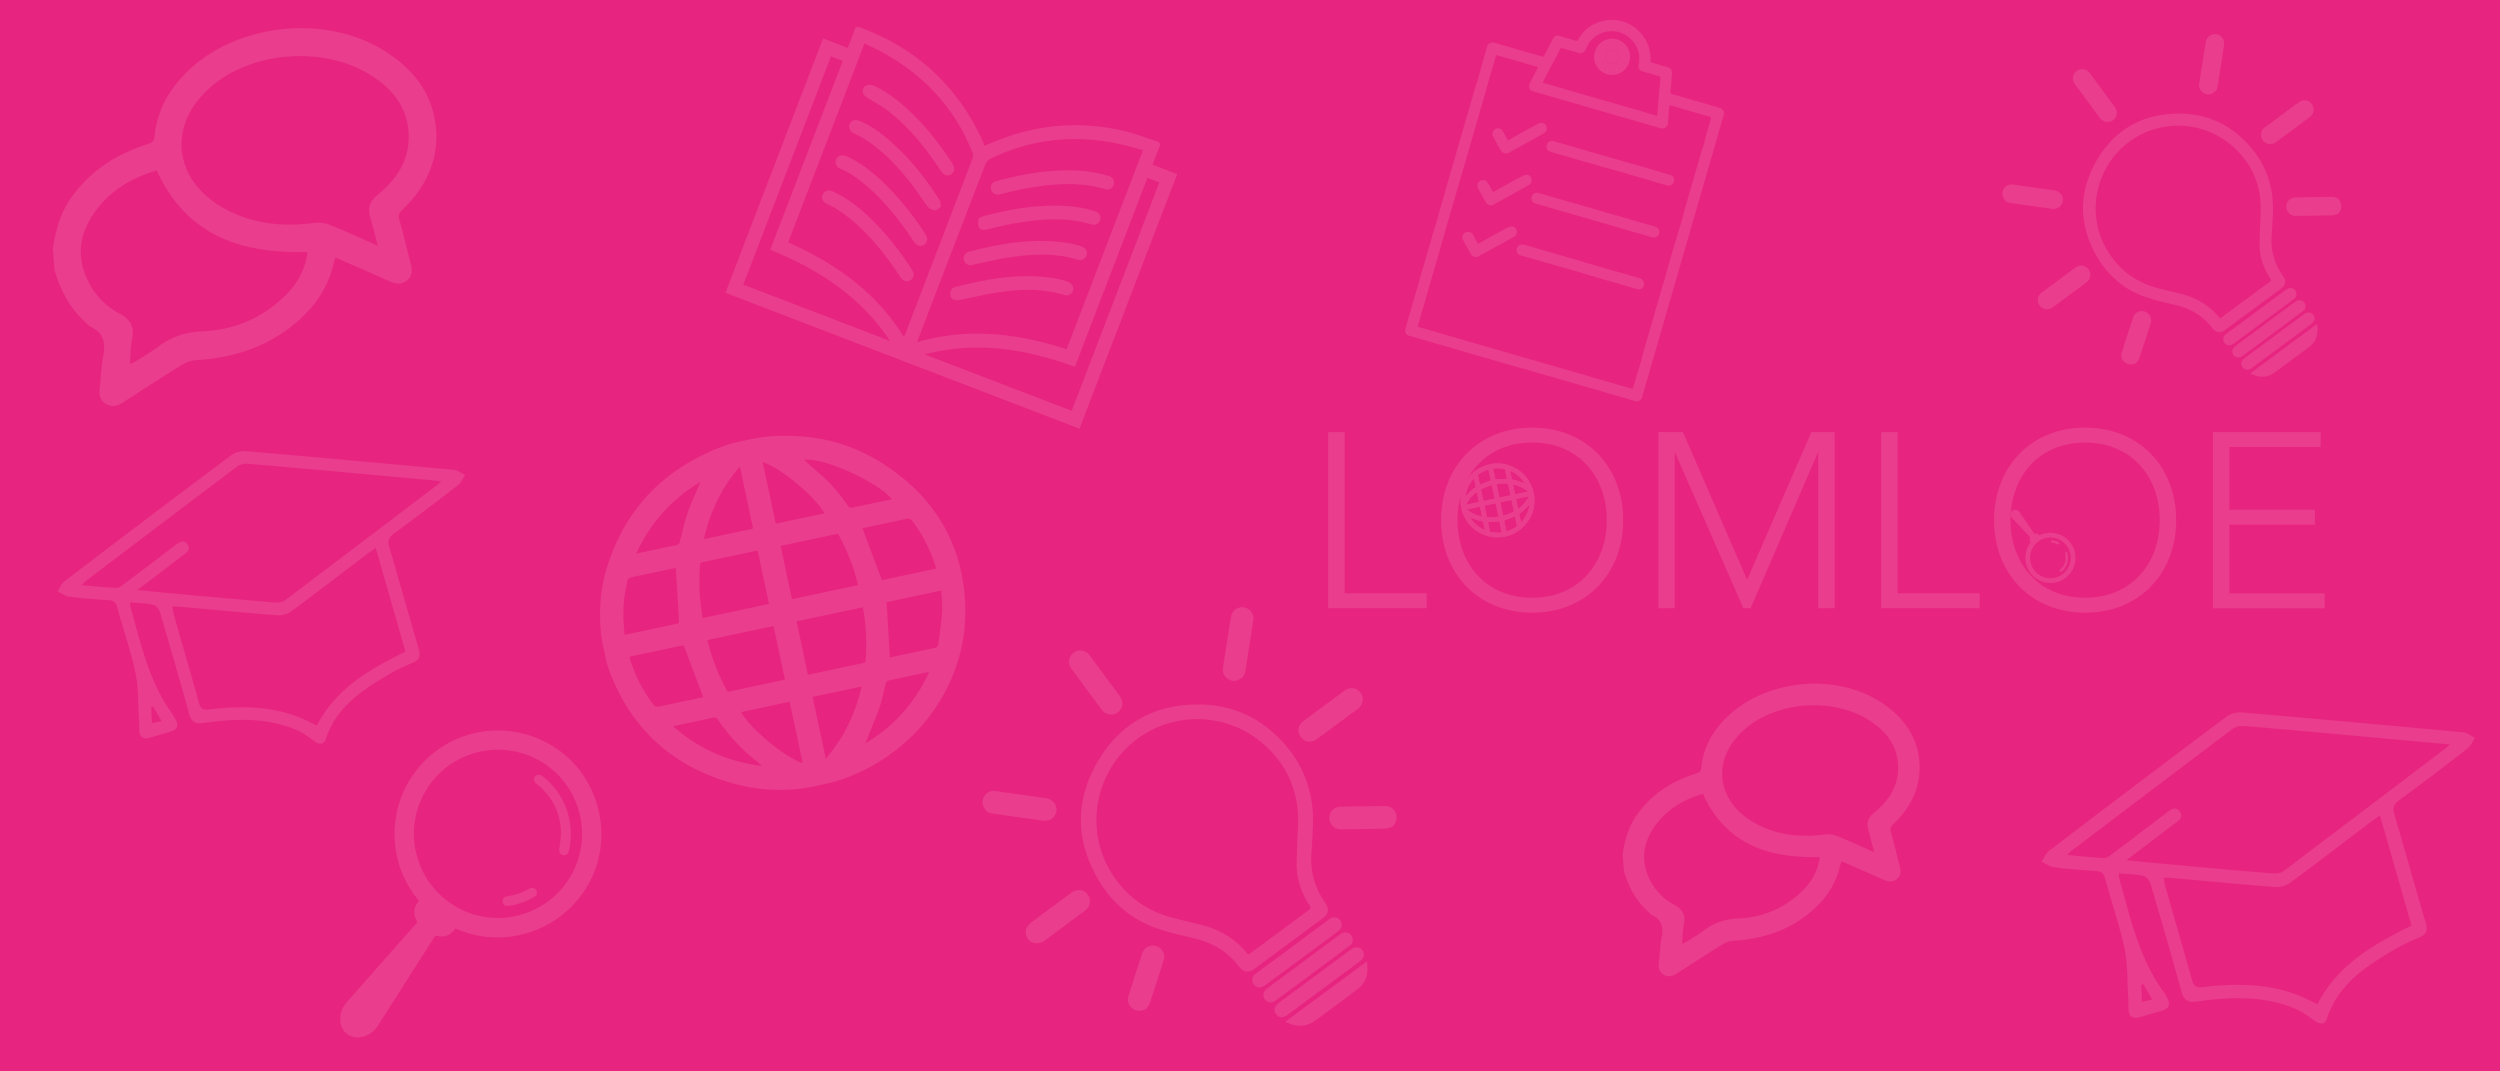 <?xml version="1.0"?>
<svg xmlns="http://www.w3.org/2000/svg" version="1.1" width="1050" height="450" viewBox="0 0 65534 28086"><rect x="0" y="0" width="65534" height="28086" fill="#333333" stroke="none"/><svg xmlns:xlink="http://www.w3.org/1999/xlink" id="Capa_1" data-name="Capa 1" viewBox="0 0 2492 1068" width="65535" height="28086" x="-0.5" y="0"><defs><style>.cls-1{fill:none;}.cls-2{fill:#e72580;}.cls-3{opacity:0.11;}.cls-4{clip-path:url(#clip-path);}.cls-5{fill:#fff;}.cls-6{clip-path:url(#clip-path-2);}.cls-7{clip-path:url(#clip-path-3);}.cls-8{clip-path:url(#clip-path-4);}.cls-9{clip-path:url(#clip-path-5);}.cls-10{clip-path:url(#clip-path-6);}.cls-11{opacity:0.11;}.cls-12{clip-path:url(#clip-path-7);}.cls-13{clip-path:url(#clip-path-8);}</style><clipPath id="clip-path"><rect class="cls-1" x="1601.64" y="669.88" width="330.16" height="309.64"/></clipPath><clipPath id="clip-path-2"><rect class="cls-1" x="32.44" y="13.1" width="426.37" height="399.86"/></clipPath><clipPath id="clip-path-3"><rect class="cls-1" x="300.91" y="713.48" width="324" height="324.06"/></clipPath><clipPath id="clip-path-4"><rect class="cls-1" x="1352.81" y="11.4" width="428.99" height="365.86" transform="translate(446.61 1307.09) rotate(-51.86)"/></clipPath><clipPath id="clip-path-5"><rect class="cls-1" x="2008.6" y="647.36" width="524.15" height="436.54"/></clipPath><clipPath id="clip-path-6"><rect class="cls-1" x="32.44" y="390.57" width="492.95" height="410.55"/></clipPath><clipPath id="clip-path-7"><rect class="cls-1" x="721.26" y="13.1" width="462.92" height="416.08"/></clipPath><clipPath id="clip-path-8"><rect class="cls-1" x="560.84" y="396.14" width="439.02" height="429.16"/></clipPath></defs><rect class="cls-2" x="-14.33" y="-15.91" width="2520.66" height="1099.81"/><g class="cls-3"><g class="cls-4"><path class="cls-5" d="M1813.92,854.29c-1.75,14-8.33,25.12-18.05,34.44a94.47,94.47,0,0,1-62.72,26.75c-13.42.59-24.68,4.25-35.09,12.28-5.11,3.93-10.81,7.12-16.29,10.57-1.37.86-2.9,1.45-5.09,2.53.6-7.12.56-13.44,1.78-19.5,1.88-9.36-1.33-15.05-9.69-19.57a56.66,56.66,0,0,1-25.26-27c-7.56-16.9-5.75-33.29,4.21-48.58,12-18.42,29.51-29.07,49.77-34.92,23.22,51,65.79,64.18,116.43,63m54.23-4.86c-13.38-5.88-25.29-11.43-37.48-16.28a25.35,25.35,0,0,0-12.2-1.31c-24.61,3.23-48.21.58-70-11.86-37.7-21.5-42.55-62.59-11-91.58,33.29-30.61,93.46-34.13,130.19-7.4,13.14,9.55,22.37,21.93,24.09,38.66,2.22,21.53-7.89,37.66-23.75,50.53-6.27,5.08-7.65,10.4-5.55,17.6,1.93,6.62,3.57,13.32,5.77,21.64m-249.54,18.69c4.55,15.72,11.91,29.76,24.31,40.79,1.17,1,2.17,2.46,3.53,3.07,10.42,4.69,11.6,12.86,9.71,23-1.52,8.09-1.62,16.44-2.71,24.63-.65,4.94.38,9,4.56,11.74,4.46,2.9,8.92,1.92,13.2-.83,15.21-9.79,30.35-19.69,45.73-29.2a24.79,24.79,0,0,1,11.06-3.56c31.11-2,59-11.63,82-33.39,12.15-11.51,20.52-25.28,24.14-41.78a39.29,39.29,0,0,1,1.46-4.13c13.56,6,26.85,11.75,40.07,17.68,5.11,2.29,10.16,4.06,15.07,0,4.72-3.9,4-8.87,2.52-14.14-3-10.77-5.25-21.73-8.44-32.43-1.12-3.75-.15-5.52,2.38-7.95,18-17.33,28.25-38.23,25.81-63.61s-16.64-43.79-37.45-57.57c-47.36-31.34-120.16-22.83-158.34,18.57-12,13-19.65,28.19-21.39,46-.33,3.42-1.39,4.77-4.81,5.85-24.28,7.65-44.93,20.6-59.78,41.9-8.27,11.86-12,25.24-13.86,39.3l1.26,16.1"/></g></g><g class="cls-3"><g class="cls-6"><path class="cls-5" d="M306.58,251.25c-2.26,18-10.76,32.43-23.31,44.47-22.6,21.69-50.19,33.17-81,34.53-17.33.77-31.86,5.5-45.31,15.86-6.61,5.09-14,9.2-21,13.66-1.76,1.11-3.75,1.88-6.58,3.27.78-9.21.73-17.36,2.3-25.19,2.44-12.08-1.71-19.43-12.51-25.27a73.14,73.14,0,0,1-32.61-34.86c-9.77-21.81-7.43-43,5.43-62.73,15.5-23.79,38.11-37.54,64.27-45.1,30,65.87,85,82.88,150.36,81.36m70-6.29c-17.28-7.59-32.66-14.75-48.39-21a32.65,32.65,0,0,0-15.76-1.68c-31.78,4.17-62.26.73-90.44-15.33-48.69-27.76-54.95-80.83-14.25-118.26,43-39.53,120.69-44.08,168.12-9.56,17,12.34,28.89,28.32,31.11,49.92,2.87,27.81-10.19,48.64-30.67,65.26-8.09,6.56-9.87,13.43-7.16,22.73,2.49,8.54,4.6,17.2,7.44,27.94M54.36,269.11c5.88,20.29,15.38,38.42,31.39,52.67,1.51,1.34,2.8,3.17,4.56,4,13.45,6.06,15,16.61,12.53,29.68-2,10.46-2.08,21.24-3.49,31.82-.84,6.37.49,11.64,5.89,15.15,5.76,3.75,11.52,2.49,17-1.06,19.64-12.65,39.2-25.43,59.06-37.71A32.17,32.17,0,0,1,195.63,359c40.16-2.51,76.18-15,105.85-43.12C317.16,301,328,283.25,332.65,262a47.19,47.19,0,0,1,1.89-5.34c17.51,7.71,34.67,15.18,51.74,22.83,6.59,3,13.12,5.25,19.47,0,6.09-5.05,5.1-11.47,3.24-18.27-3.8-13.91-6.78-28.06-10.9-41.88-1.44-4.84-.19-7.13,3.07-10.27,23.26-22.38,36.49-49.36,33.34-82.13S413,70.34,386.13,52.54C325,12.06,231,23.05,181.66,76.52c-15.52,16.84-25.37,36.4-27.62,59.38-.43,4.41-1.8,6.15-6.21,7.54-31.35,9.88-58,26.61-77.2,54.11C60,212.87,55.19,230.15,52.72,248.31q.83,10.41,1.64,20.8"/></g></g><g class="cls-3"><g class="cls-7"><path class="cls-5" d="M413.42,842.73c6.4,45.63,48.52,77.76,93.79,71.55,46.61-6.4,78.64-48.54,72.14-94.88a83.78,83.78,0,0,0-165.93,23.33m4,54.95A103.34,103.34,0,0,1,423.8,758c36.27-35.85,92.53-39.89,134-9.6,39.93,29.17,53.07,85,30.9,128.91-24.64,48.86-84,70.92-134.63,48.1-.43.52-.9,1.06-1.34,1.62-4.31,5.43-9.86,7.51-16.63,5.93a2.51,2.51,0,0,0-3.25,1.32q-28.1,44.19-56.32,88.31a24.18,24.18,0,0,1-17.2,11.24c-11.51,1.82-20.66-6.69-20.14-18.73a25.09,25.09,0,0,1,6.34-16Q380,960,414.6,921c1.27-1.43,1.41-2.34.45-4.08-3.14-5.71-2.71-11.39.91-16.82.45-.66.93-1.31,1.38-2,.05-.06.05-.15.12-.41"/><path class="cls-5" d="M568.34,821.79a72.12,72.12,0,0,1-1.26,26c-.49,2.17-1.4,3.94-3.76,4.52-3.69.9-6.36-2-5.85-6,.74-5.79,1.84-11.63,1.67-17.41-.57-18.65-8.33-34-22.51-46.13-.55-.47-1.12-.91-1.69-1.36-2.75-2.21-3.36-5-1.61-7.28s4.71-2.53,7.62-.27a71.36,71.36,0,0,1,17.52,19.65,72.93,72.93,0,0,1,9.87,28.24"/><path class="cls-5" d="M509.29,902.63c-1.16.16-2,.32-2.91.4a4.74,4.74,0,0,1-5.28-3.85,4.66,4.66,0,0,1,3.73-5.58,68.6,68.6,0,0,0,23.5-8.09,4.65,4.65,0,0,1,6.25,1.94,4.72,4.72,0,0,1-2,6.6,70.32,70.32,0,0,1-23.29,8.58"/></g></g><g class="cls-3"><g class="cls-8"><path class="cls-5" d="M1594.82,98.94l0,0,15.25,4.41,39.9,11.55c2,.56,2,.56,2.1-1.4q.66-8.07,1.31-16.15c.56-6.68,1.14-13.37,1.65-20.06a1.39,1.39,0,0,0-.69-1.12,30.15,30.15,0,0,0-3.27-1c-4.77-1.38-9.56-2.72-14.32-4.14a5.43,5.43,0,0,1-3.44-5.93A27.84,27.84,0,0,0,1618.9,34a27.38,27.38,0,0,0-26.14.78,25.86,25.86,0,0,0-9.64,9.39c-1,1.76-1.82,3.63-2.71,5.45q-2.19,4.47-6.92,3.09c-5.35-1.55-10.73-3.06-16.07-4.67a1.68,1.68,0,0,0-2.4,1.07q-1.27,2.77-2.7,5.47c-2.16,4.09-4.38,8.16-6.54,12.25-2.44,4.64-4.84,9.31-7.28,14-.81,1.53-.82,1.58.82,2.06l32.38,9.42,23.12,6.69m-74.53,257.69,2.57.75q17.72,5.13,35.44,10.25,16.73,4.86,33.44,9.74,12.67,3.66,25.36,7.27c3.1.89,6.19,1.77,9.27,2.7.87.26,1.35.24,1.52-.84a25.63,25.63,0,0,1,.91-3.3c2.3-7.59,4.64-15.16,6.9-22.76.61-2.06.91-4.21,1.51-6.27q5.74-20,11.57-40c1.84-6.34,3.73-12.66,5.57-19,1.35-4.64,2.63-9.31,4-14,.22-.76.7-1.44.93-2.2s.13-1.44.33-2.12q2.76-9.69,5.58-19.37c1.36-4.69,2.68-9.39,4.08-14.07,2.39-8,4.86-15.95,7.23-23.95.62-2.05.92-4.2,1.51-6.26q5.7-19.84,11.47-39.67c2.25-7.78,4.47-15.57,6.77-23.34.82-2.79,1.88-5.5,2.7-8.28.56-1.89.83-3.87,1.37-5.77q2.54-9,5.19-17.95c.32-1.08,0-1.57-1.08-1.86-3.84-1.07-7.67-2.19-11.5-3.3-9.16-2.65-18.32-5.28-27.46-8-1.13-.33-1.49,0-1.57,1.07-.42,5.44-.9,10.87-1.27,16.31-.28,4-3.54,6.49-7.3,5.38-12.65-3.75-25.35-7.35-38-11l-53.64-15.53-8-2.32c-9.23-2.68-18.47-5.34-27.69-8a5,5,0,0,1-1.82-.92c-2.23-1.91-2.59-4.71-1.06-7.63l7.29-13.93c.82-1.56.79-1.63-.91-2.12l-37.09-10.73a9.43,9.43,0,0,1-1.5-.5c-1.07-.51-1.53-.1-1.84,1-2.77,9.5-5.59,19-8.36,28.46-.94,3.21-1.74,6.45-2.66,9.65-2.24,7.79-4.54,15.57-6.79,23.36-3.49,12.08-6.94,24.19-10.45,36.27q-10.47,36-21,72c-.9,3.09-1.67,6.21-2.56,9.3-2.25,7.79-4.54,15.56-6.79,23.35q-5.25,18.14-10.45,36.27-4.31,14.91-8.65,29.81c-.24.85,0,1.19.77,1.39,1,.24,2,.57,3,.86l35.92,10.4,51.17,14.8,16.08,4.65m-2.89,10.58-113.3-32.78a5.1,5.1,0,0,1-3.46-5.51c.67-2.89,1.55-5.74,2.37-8.59q2.23-7.81,4.51-15.62,5.38-18.65,10.79-37.3,5.32-18.42,10.67-36.85c.93-3.2,2-6.35,3-9.55,2.31-8.1,4.51-16.23,6.83-24.34,3.13-11,6.33-21.91,9.5-32.86q5.4-18.65,10.79-37.3,5.33-18.42,10.67-36.85c.94-3.2,2-6.34,3-9.55,2.31-8.1,4.55-16.23,6.83-24.34.88-3.13,1.92-6.23,2.68-9.39s4.59-4.69,7.19-3.93c13.95,4.1,27.93,8.11,41.9,12.15,2,.59,4.07,1.15,6.09,1.78.92.28,1.38,0,1.79-.87C1540,53.7,1541,52,1542,50.2l4.49-8.64c.68-1.3,1.32-2.62,2.09-3.86a5.19,5.19,0,0,1,5.58-2.05c2.68.82,5.33,1.73,8,2.56.84.25,1.76.27,2.6.53,1.94.59,3.85,1.25,5.77,1.9,1.34.45,1.9.25,2.59-1,.37-.67.69-1.38,1.11-2,.68-1,1.43-2,2.15-3.05a33.38,33.38,0,0,1,12.35-10.36A38.7,38.7,0,0,1,1621.78,23a35.08,35.08,0,0,1,10.48,6.71,41.77,41.77,0,0,1,7.45,8.92A32.27,32.27,0,0,1,1644,49.06c.79,3.88,1.65,7.78,1.15,11.79-.13,1.09.55,1.3,1.32,1.52,5.28,1.53,10.54,3.17,15.86,4.55,3.26.85,4.58,3.52,4.31,6.65-.32,3.68-.58,7.37-.89,11.05-.16,1.87-.37,3.72-.54,5.59-.06.6-.08,1.21-.14,1.82-.1.93.28,1.39,1.2,1.64,3.18.87,6.34,1.81,9.51,2.73l31.69,9.17c2.11.61,4.2,1.28,6.33,1.82a5.88,5.88,0,0,1,4.28,7.8c-1.56,4.88-2.88,9.85-4.31,14.78l-10.32,35.67-10.35,35.79Q1688,219,1682.94,236.51q-5,17.13-9.91,34.28-5.1,17.65-10.22,35.32-5.24,18.12-10.49,36.26-5.07,17.53-10.16,35.08c-1.75,6.06-3.56,12.11-5.22,18.2-.71,2.61-2.54,3.83-4.84,4.62-.39.14-.94-.15-1.41-.29l-96.62-28-16.67-4.82"/><path class="cls-5" d="M1603.59,168.1l-39.31-11.37c-6.45-1.86-12.92-3.66-19.33-5.64a4.87,4.87,0,0,1-3.36-4.44,5.45,5.45,0,0,1,6.91-6q31.1,9.06,62.21,18l34.73,10,19.13,5.53c2.4.69,4.15,2.64,4.21,4.67.09,2.85-1.22,5.07-3.77,5.88a5.94,5.94,0,0,1-3.21.07c-9.47-2.7-18.92-5.5-28.38-8.25q-14.89-4.33-29.8-8.62l0,.09"/><path class="cls-5" d="M1545.44,251.54c8.8,2.55,17.61,5.08,26.4,7.65,4.53,1.32,9,2.75,13.55,4.05q24.42,7,48.86,14c2.71.77,4.89,2.89,4.64,6.23-.19,2.56-3,5.19-5.55,4.94a10.93,10.93,0,0,1-2-.42q-22.83-6.58-45.65-13.21c-4.19-1.22-8.32-2.65-12.51-3.85-11.74-3.36-23.51-6.63-35.26-10-7.24-2.06-14.46-4.21-21.71-6.26a5.61,5.61,0,0,1-4.43-4.45c-.57-2.59,1.5-6,4.16-6.37a9.37,9.37,0,0,1,3.58.21c8.66,2.45,17.3,5,26,7.48h0"/><path class="cls-5" d="M1588.59,219.67l-39.53-11.44c-6.14-1.77-12.27-3.56-18.42-5.31a5.33,5.33,0,0,1-4-5,5.49,5.49,0,0,1,4.25-5.68,6,6,0,0,1,2.76.15c4,1.1,7.88,2.33,11.83,3.47,6.06,1.74,12.14,3.45,18.2,5.19l15.84,4.58,27.89,8.07,34.72,10c2.5.73,5,1.49,7.5,2.16a5.46,5.46,0,0,1,2.92,9,5.19,5.19,0,0,1-5.73,1.71q-14.82-4.36-29.66-8.65-14.25-4.14-28.51-8.25l0,0"/><path class="cls-5" d="M1473.29,243.12c3-1.7,5.89-3.36,8.8-5q8.65-4.77,17.35-9.48a33.82,33.82,0,0,1,5.77-2.82,5.41,5.41,0,0,1,6.38,3.23,5.8,5.8,0,0,1-2.52,7q-13,7.19-26,14.33c-3.07,1.69-6.16,3.33-9.19,5.08a5.8,5.8,0,0,1-7.74-2.07c-2.54-4.72-5.22-9.38-7.74-14.12a5.52,5.52,0,0,1,4.37-8.16,5.32,5.32,0,0,1,5.3,2.62c1.62,2.82,3.15,5.69,4.73,8.53.09.17.2.34.47.78"/><path class="cls-5" d="M1503.06,140c5-2.82,9.94-5.56,14.84-8.28q7.77-4.32,15.57-8.59A5.59,5.59,0,0,1,1541,125a5.48,5.48,0,0,1-1.75,7.67c-3.63,2.17-7.36,4.17-11.06,6.21q-11.65,6.43-23.3,12.86c-2,1.1-4,1.85-6.12.75a6,6,0,0,1-2.46-2c-2.73-4.7-5.33-9.49-7.94-14.27a5.56,5.56,0,0,1,1.07-6.8,5.24,5.24,0,0,1,6.6-.61,6.19,6.19,0,0,1,2,2c1.72,2.94,3.31,6,5.08,9.18"/><path class="cls-5" d="M1472.89,183.79a5.19,5.19,0,0,1,4-4.07,5,5,0,0,1,5.71,2c1.81,2.79,3.41,5.72,5,8.64.51.95,1,1,1.84.5,9.63-5.32,19.24-10.69,29-15.88a9.09,9.09,0,0,1,4.69-.63c1.55.11,3.25,2.74,3.52,4.38.51,3.07-1,4.86-3.5,6.22-11.41,6.29-22.84,12.56-34.22,18.9a5.68,5.68,0,0,1-7.85-2.15c-2.49-4.57-5-9.11-7.56-13.66a5,5,0,0,1-.59-4.26"/><path class="cls-5" d="M1600.51,54.72c-1.29,3.64,1.17,7.53,4.59,8.6a6.92,6.92,0,0,0,4.09-13.23c-3.7-1.23-8.19,1.52-8.68,4.63m-10.8-2.7c2.41-10,12.78-15,21.29-13a18.06,18.06,0,1,1-8.38,35.14c-9.77-2.43-15.76-12.86-12.91-22.17"/><path class="cls-5" d="M1600.51,54.72c.49-3.11,5-5.86,8.68-4.63a6.92,6.92,0,0,1-4.09,13.23c-3.42-1.07-5.88-5-4.59-8.6"/></g></g><g class="cls-3"><g class="cls-9"><path class="cls-5" d="M2134.41,981.59l2-.64,9,15.39-10.27,2.3c-.27-6.49-.49-11.77-.7-17M2310,1001c-6.84-3.18-13.42-6.77-20.36-9.39-30.68-11.58-62.44-11.31-94.34-7.64-6.41.73-8.64-1.09-10.29-7-8.79-31.64-18-63.16-27-94.73a68.61,68.61,0,0,1-1.21-7.48c3.37.15,5.82.17,8.26.39,34.21,3.08,68.41,6.41,102.66,9a24.65,24.65,0,0,0,15.23-4.31c26.67-19.61,52.89-39.83,79.28-59.83,3.13-2.38,6.4-4.58,10.12-7.23,10.73,37.42,21.12,73.63,31.5,109.85-37.92,18.7-73.7,39-93.81,78.37m132-258.95c-2.71,2.44-3.53,3.3-4.47,4Q2357,807.3,2276.31,868.27c-3,2.25-8.15,2.68-12.16,2.34-37.64-3.15-75.24-6.63-112.86-10.06-9.78-.89-19.55-1.91-31.62-3.1,17.41-13.24,32.79-24.93,48.15-36.65,3.95-3,9.24-6.09,4.95-11.9s-8.83-2-12.88,1.11c-18.16,13.76-36.26,27.59-54.48,41.26-2.4,1.8-5.43,4.11-8.07,4-11.67-.51-23.31-1.82-36.78-3,2.46-2.39,3.39-3.5,4.52-4.35q80.18-60.85,160.53-121.48c3-2.26,8-3,12-2.72,38.26,3.17,76.48,6.69,114.71,10.16,29.15,2.64,58.28,5.34,89.66,8.22M2112,870.56c8.53.74,16.68.8,24.48,2.48,2.87.62,6.2,4.7,7.13,7.85,10.57,35.69,21,71.43,30.8,107.34,2.53,9.28,6.55,11.34,16,10,33-4.57,66.14-6,97.81,7.4,7.07,3,13.34,8,19.75,12.34,4.9,3.35,9.49,3.37,11.37-2.41,10.72-32.92,36.84-50.94,64.56-67.36a179.66,179.66,0,0,1,26.82-13.35c8-3.1,9.43-7.4,7.15-15.15-10.49-35.71-20.41-71.59-31.06-107.26-2-6.8-1-10.59,4.74-14.82q34.38-25.23,68-51.46c3.3-2.56,5.08-7.07,7.56-10.68-3.91-1.89-7.7-5.11-11.75-5.48q-110.55-10.37-221.18-19.87a24.26,24.26,0,0,0-15.24,4.5Q2130.45,781,2042.57,848.08c-3.32,2.54-5.08,7.11-7.57,10.74,4.19,2,8.22,5.12,12.59,5.68,13.62,1.77,27.35,2.72,41.06,3.65,5.23.35,8.19,1.63,9.75,7.53,6.16,23.28,14.37,46.09,19.28,69.6,3.42,16.32,2.72,33.5,3.8,50.29.24,3.74,0,7.51.32,11.24.52,6.3,4,9,10.2,7.28,7.85-2.14,15.68-4.34,23.44-6.75,6.42-2,8.36-6.12,5-12.25a51.48,51.48,0,0,0-3.25-5.7c-25.14-34.17-33.74-74.82-44.87-114.48a26.5,26.5,0,0,1-.3-4.35"/></g></g><g class="cls-3"><g class="cls-10"><path class="cls-5" d="M150.75,704.9l1.88-.61c2.59,4.45,5.19,8.91,8.44,14.47l-9.66,2.17c-.25-6.1-.45-11.07-.66-16m165.13,18.29c-6.43-3-12.62-6.37-19.15-8.84C267.89,703.46,238,703.72,208,707.17c-6,.69-8.13-1-9.68-6.61-8.27-29.76-17-59.4-25.42-89.1a63.92,63.92,0,0,1-1.15-7c3.18.14,5.48.15,7.77.36,32.18,2.89,64.34,6,96.55,8.49a23.16,23.16,0,0,0,14.33-4C315.49,590.8,340.15,571.78,365,553c3-2.23,6-4.3,9.53-6.8,10.09,35.19,19.85,69.25,29.62,103.31-35.67,17.59-69.32,36.68-88.23,73.71M440,479.65c-2.55,2.3-3.32,3.1-4.2,3.77Q360.06,541,284.21,598.32c-2.82,2.12-7.67,2.52-11.44,2.2-35.4-3-70.76-6.24-106.14-9.46-9.2-.84-18.39-1.8-29.74-2.92,16.37-12.45,30.84-23.44,45.29-34.46,3.71-2.83,8.68-5.73,4.65-11.19s-8.3-1.85-12.11,1c-17.08,12.94-34.1,26-51.24,38.8-2.25,1.7-5.1,3.87-7.59,3.76-11-.48-21.92-1.72-34.59-2.82,2.32-2.25,3.19-3.3,4.25-4.1q75.4-57.23,151-114.24c2.84-2.13,7.55-2.87,11.26-2.56,36,3,71.92,6.29,107.88,9.55,27.41,2.48,54.81,5,84.32,7.73M129.7,600.47c8,.7,15.69.75,23,2.34,2.7.58,5.83,4.42,6.71,7.38,9.94,33.57,19.74,67.18,29,100.95,2.38,8.72,6.16,10.66,15,9.43,31.06-4.3,62.19-5.59,92,7,6.65,2.8,12.54,7.49,18.58,11.61,4.6,3.14,8.91,3.17,10.68-2.27,10.08-31,34.65-47.91,60.72-63.35A169.33,169.33,0,0,1,410.61,661c7.55-2.91,8.87-7,6.73-14.24-9.87-33.59-19.2-67.33-29.21-100.88-1.91-6.4-1-10,4.46-13.94q32.32-23.71,63.94-48.39c3.1-2.41,4.77-6.65,7.11-10-3.68-1.79-7.24-4.81-11.05-5.16q-104-9.75-208-18.69a22.85,22.85,0,0,0-14.34,4.23Q147,516.22,64.39,579.33c-3.13,2.39-4.79,6.69-7.13,10.1,3.94,1.85,7.74,4.82,11.84,5.35,12.81,1.66,25.73,2.55,38.62,3.43,4.92.33,7.7,1.53,9.17,7.08,5.79,21.89,13.51,43.34,18.14,65.46,3.21,15.34,2.55,31.5,3.56,47.29.23,3.52,0,7.07.3,10.57.5,5.93,3.75,8.44,9.6,6.85,7.38-2,14.74-4.09,22-6.35,6-1.88,7.87-5.75,4.7-11.52a47.82,47.82,0,0,0-3-5.36c-23.65-32.13-31.74-70.36-42.2-107.66a24,24,0,0,1-.28-4.1"/></g></g><g class="cls-11"><path class="cls-5" d="M2238.58,298.56h0c7.94-5.87,15.85-11.77,23.82-17.59,1.37-1,1.71-1.71.68-3.29-6.58-10.08-10.63-21.12-10.7-33.22-.06-10.49.57-21,1.05-31.49,1.21-26.29-7.51-48.65-27-66.37a82.12,82.12,0,0,0-115.3,4.79c-25.14,27-29.41,67.77-10.12,99,11.78,19.09,28.7,31.45,50.46,37,7.28,1.88,14.6,3.59,21.89,5.39,15.26,3.76,28.42,11,38.42,23.36,1.17,1.45,2,.75,3,0l23.8-17.62m7.29,9.73q-13.95,10.33-27.9,20.65c-4.69,3.46-8.95,3-12.43-1.56-9.69-12.76-22.61-20.07-38.09-23.6-10-2.28-20.06-4.59-29.69-8A86.87,86.87,0,0,1,2092.88,260c-21.22-33.3-22.27-67.8-2.07-101.46,18.47-30.79,47.08-45.83,83.11-45.25a89.46,89.46,0,0,1,61.83,25.29c20.86,19.85,30.88,44.39,29.88,73.26-.28,8.08-.84,16.15-1.32,24.22-.85,14.45,3.2,27.42,11.48,39.21,3.42,4.86,2.6,9-2.22,12.52l-27.7,20.5"/><path class="cls-5" d="M1998.55,199.61c-3-4.32-3.15-7.72-1.24-11.09a8.68,8.68,0,0,1,9.19-4.52c5.69.7,11.36,1.61,17,2.41,8.08,1.14,16.16,2.25,24.24,3.4,5.56.79,9.27,5.54,8.43,10.72s-5.6,8.37-11.15,7.58q-20.16-2.87-40.32-5.68c-2.85-.4-5.28-1.45-6.19-2.82"/><path class="cls-5" d="M2207.13,91.89c-3.49,2.6-7.17,2.87-10.49.85s-5.08-5.18-4.47-9.17q3.2-20.82,6.58-41.62A9.19,9.19,0,1,1,2217,44.51c-1.28,9.11-2.83,18.18-4.26,27.27-.73,4.7-1.43,9.41-2.19,14.1-.4,2.55-1.32,4.83-3.38,6"/><path class="cls-5" d="M2062.87,294q-8.19,6.08-16.39,12.12c-4.51,3.32-10.25,2.71-13.37-1.4s-2.23-9.95,2.39-13.38q16.56-12.29,33.14-24.53c4.46-3.3,9.93-2.63,13.1,1.57s2.4,9.84-2.11,13.21c-5.56,4.16-11.17,8.28-16.76,12.41"/><path class="cls-5" d="M2285.41,129.32c-5.66,4.18-11.28,8.4-17,12.53a9.16,9.16,0,0,1-11.6-.66c-3.56-3.51-4-8.37-1.16-12.29a9.82,9.82,0,0,1,2.06-2q16.74-12.44,33.52-24.81c4.38-3.23,10-2.53,13.16,1.57s2.17,10-2.25,13.25c-5.57,4.16-11.17,8.28-16.76,12.42"/><path class="cls-5" d="M2095.7,89.92c4.09,5.53,8.2,11,12.26,16.58,3.26,4.44,2.59,10.08-1.51,13.18a9.27,9.27,0,0,1-13.27-2.15q-12.45-16.74-24.81-33.53a9.22,9.22,0,1,1,14.78-11c4.21,5.63,8.37,11.29,12.55,16.94"/><path class="cls-5" d="M2249.07,310.65q14.91-11,29.83-22.06c3.87-2.84,8.44-1.58,9.86,2.62.91,2.68-.05,5.25-2.85,7.33-5.51,4.11-11,8.18-16.56,12.27l-42.49,31.44c-3.44,2.53-6.87,2.46-9.13-.15a5.91,5.91,0,0,1,1-8.92c5.74-4.34,11.55-8.58,17.33-12.87l13.05-9.66"/><path class="cls-5" d="M2265.34,332.64q-14.41,10.68-28.86,21.34a15.44,15.44,0,0,1-3.25,2,5.86,5.86,0,0,1-6.84-2.21,5.7,5.7,0,0,1,0-7,10.13,10.13,0,0,1,2.09-2q29.61-21.94,59.25-43.86c1.92-1.43,3.92-2.18,6.31-1.35,4.36,1.5,5.6,7.24,2,10.1-5.39,4.25-11,8.27-16.48,12.37q-7.09,5.29-14.23,10.53"/><path class="cls-5" d="M2274.2,344.89q-14.8,11-29.62,21.92c-2.69,2-5.22,2.25-7.4.87a6,6,0,0,1-.53-10.06c1.6-1.34,3.34-2.52,5-3.76q27.46-20.36,55-40.69c3.33-2.47,7.07-2.23,9.28.61s1.43,6.57-1.89,9q-14.89,11.06-29.82,22.07"/><path class="cls-5" d="M2309.57,323c1.34,7.83.38,14.77-5.12,20.47a54.34,54.34,0,0,1-7,5.6q-15,11.13-30,22.2c-7.53,5.54-15.45,5.25-23.54,1.35-.2-.1-.34-.32-.61-.6l66.24-49"/><path class="cls-5" d="M2129.62,361.67a10.18,10.18,0,0,1-10.81.06,9,9,0,0,1-3.85-10.16q5.61-17.81,11.46-35.52a9.08,9.08,0,0,1,11.45-5.51c4.5,1.41,7.47,6.41,6.06,11-3.68,11.89-7.52,23.73-11.43,35.54-.56,1.67-1.9,3.08-2.88,4.62"/><path class="cls-5" d="M2330.25,213.33c-2,.46-4,1.26-6,1.31-11.87.28-23.74.43-35.62.54a9.27,9.27,0,0,1-9.64-9.09c-.05-5.25,3.86-9.24,9.37-9.34q18.17-.34,36.35-.53a9.09,9.09,0,0,1,8.73,6.45,10.37,10.37,0,0,1-3.18,10.66"/></g><g class="cls-11"><path class="cls-5" d="M1275.72,928.5h0c9.69-7.17,19.36-14.37,29.09-21.49,1.67-1.21,2.09-2.09.83-4-8-12.32-13-25.8-13.07-40.58-.08-12.82.69-25.65,1.28-38.47,1.48-32.11-9.17-59.42-33-81.06A100.3,100.3,0,0,0,1120,748.71c-30.71,33-35.93,82.79-12.37,121,14.39,23.31,35.06,38.42,61.65,45.25,8.89,2.29,17.83,4.38,26.74,6.58,18.63,4.59,34.71,13.42,46.93,28.54,1.42,1.76,2.41.91,3.66,0q14.52-10.77,29.07-21.52m8.91,11.89q-17,12.61-34.08,25.22c-5.73,4.22-10.93,3.7-15.18-1.9-11.84-15.59-27.63-24.53-46.53-28.84-12.21-2.78-24.51-5.6-36.27-9.81a106.06,106.06,0,0,1-54.82-43.67c-25.93-40.67-27.21-82.81-2.54-123.94,22.56-37.61,57.52-56,101.53-55.26,28.92.47,54.48,10.87,75.52,30.88,25.49,24.25,37.72,54.23,36.51,89.49-.34,9.87-1,19.73-1.61,29.59-1.05,17.65,3.91,33.5,14,47.9,4.17,5.94,3.17,10.93-2.71,15.29l-33.84,25"/><path class="cls-5" d="M982.51,807.62c-3.72-5.27-3.84-9.43-1.51-13.54a10.59,10.59,0,0,1,11.22-5.52c7,.85,13.88,2,20.82,2.94,9.87,1.39,19.75,2.75,29.62,4.15,6.78,1,11.31,6.77,10.29,13.1s-6.84,10.23-13.62,9.26q-24.63-3.51-49.26-6.94c-3.48-.48-6.45-1.77-7.56-3.45"/><path class="cls-5" d="M1237.31,676c-4.26,3.17-8.77,3.51-12.81,1.05s-6.22-6.33-5.47-11.21q3.9-25.44,8-50.84a11.23,11.23,0,1,1,22.25,3.12c-1.56,11.13-3.46,22.21-5.2,33.32-.91,5.74-1.76,11.49-2.68,17.22-.5,3.12-1.62,5.9-4.13,7.34"/><path class="cls-5" d="M1061.08,922.92q-10,7.41-20,14.81c-5.52,4-12.53,3.3-16.34-1.71-3.94-5.19-2.72-12.17,2.92-16.35q20.22-15,40.48-30c5.46-4,12.13-3.2,16,1.92s2.93,12-2.57,16.13c-6.8,5.09-13.65,10.12-20.48,15.17"/><path class="cls-5" d="M1332.93,721.76c-6.91,5.11-13.78,10.26-20.73,15.31a11.19,11.19,0,0,1-14.17-.8c-4.35-4.29-4.94-10.23-1.42-15a11.71,11.71,0,0,1,2.52-2.45q20.44-15.19,40.94-30.31c5.36-4,12.27-3.09,16.09,1.92s2.64,12.16-2.75,16.19c-6.81,5.08-13.65,10.11-20.48,15.16"/><path class="cls-5" d="M1101.19,673.64q7.5,10.11,15,20.25c4,5.42,3.16,12.31-1.85,16.1s-12.18,2.81-16.22-2.63q-15.18-20.45-30.3-41a11.26,11.26,0,1,1,18.06-13.46c5.14,6.87,10.22,13.8,15.33,20.7"/><path class="cls-5" d="M1288.54,943.27q18.23-13.49,36.44-26.95c4.73-3.47,10.31-1.93,12,3.2,1.11,3.28-.07,6.41-3.48,9q-10.1,7.51-20.23,15-25.95,19.2-51.91,38.4c-4.19,3.1-8.39,3-11.15-.17a7.23,7.23,0,0,1,1.18-10.9c7-5.3,14.1-10.49,21.16-15.72l16-11.8"/><path class="cls-5" d="M1308.41,970.13q-17.61,13.05-35.25,26.07a18.64,18.64,0,0,1-4,2.5,7.15,7.15,0,0,1-8.36-2.7,7,7,0,0,1,0-8.53,13,13,0,0,1,2.55-2.42q36.18-26.81,72.38-53.59c2.35-1.74,4.79-2.65,7.71-1.64,5.33,1.83,6.84,8.85,2.41,12.34-6.58,5.19-13.39,10.1-20.12,15.11q-8.68,6.45-17.39,12.86"/><path class="cls-5" d="M1319.24,985.1q-18.09,13.38-36.19,26.77c-3.28,2.42-6.37,2.75-9,1.06-4.54-2.89-4.9-8.77-.66-12.29,2-1.63,4.09-3.07,6.15-4.59q33.56-24.85,67.12-49.71c4.07-3,8.64-2.72,11.34.76s1.75,8-2.31,11q-18.2,13.51-36.42,27"/><path class="cls-5" d="M1362.44,958.36c1.64,9.56.46,18-6.25,25a66.8,66.8,0,0,1-8.53,6.85q-18.29,13.6-36.63,27.11c-9.21,6.77-18.87,6.42-28.76,1.66-.25-.12-.41-.4-.75-.74l80.92-59.87"/><path class="cls-5" d="M1142.62,1005.59c-4.22,2.49-9.46,2.64-13.2.08-4.16-2.84-6.18-7.7-4.7-12.42q6.84-21.74,14-43.39c1.89-5.69,8.18-8.54,14-6.73,5.5,1.72,9.12,7.83,7.4,13.41-4.49,14.52-9.18,29-14,43.41-.68,2-2.32,3.76-3.52,5.64"/><path class="cls-5" d="M1387.7,824.39c-2.45.56-4.88,1.53-7.34,1.59-14.5.35-29,.53-43.51.67a11.35,11.35,0,0,1-11.78-11.11c-.06-6.41,4.72-11.29,11.45-11.41q22.2-.42,44.4-.64a11.1,11.1,0,0,1,10.67,7.88c1.46,4.51-.17,9.51-3.89,13"/></g><g class="cls-3"><g class="cls-12"><path class="cls-5" d="M828.31,56.12q-43.84,114.2-87.37,227.6L887.28,339.9c-29.76-44.63-71.51-71.59-119.53-90.82L840.09,60.64l-11.78-4.52m243.16,309.54c-48.77-17.82-97.84-25.91-149.8-12.42l146.57,56.27q43.77-114,87.38-227.65l-11.85-4.55-72.3,188.35M901,335.83c.7-1.5,1.24-2.52,1.65-3.59Q936.1,245.17,969.42,158a9.35,9.35,0,0,0-.14-6.43c-3.39-7.74-6.79-15.52-10.92-22.88-18.17-32.42-44.18-57-76.34-75.28-6.48-3.68-13.34-6.69-20.28-10.14C836.21,109.79,811,175.55,785.63,241.55c46.94,21,87.58,49.42,115.37,94.28M1139.41,149.7c-8.7-2.27-17-4.83-25.48-6.59-44-9.14-86.44-4.48-127,15.3a10.67,10.67,0,0,0-4.7,5.43q-33.33,86.28-66.38,172.64l-1.77,4.61c51-14.86,100.24-8.75,149.14,7,25.34-66,50.59-131.78,76.16-198.42M1076,427.3,723.14,291.84,820.45,38.33,845,47.77c2.42-6.3,4.85-12.1,6.85-18.05,1-3.08,2.4-3.44,5.3-2.38Q942.62,58.72,980,141.63a22,22,0,0,1,1,3.69c9.73-3.7,18.47-7.48,27.5-10.39,37.69-12.15,75.88-13.22,114.27-3.84,10.13,2.47,19.85,6.56,29.85,9.61,4.14,1.27,4.3,3.21,2.72,6.75-2.38,5.36-4.28,10.94-6.51,16.74l24.58,9.43c-32.49,84.62-64.85,168.93-97.38,253.68"/><path class="cls-5" d="M1062.37,280c6.2,2.14,8.46,5.87,7.2,9.77a6.83,6.83,0,0,1-8.81,4.25c-21.26-6.62-42.9-5.84-64.5-2.79-12.84,1.81-25.49,5-38.25,7.46-2.17.42-4.62.83-6.64.24-2.94-.87-4.42-3.52-4.19-6.62a6.55,6.55,0,0,1,5.33-6.3c8.61-2,17.19-4.24,25.88-5.89,23.94-4.56,48-6.71,72.29-2.73,4.48.74,8.89,2,11.69,2.61"/><path class="cls-5" d="M1075.14,244.63c1.62.63,2.51.94,3.38,1.3,3.89,1.63,5.71,5.08,4.56,8.65a7,7,0,0,1-8.81,4.34c-22.74-7.21-45.81-5.68-68.84-2.3-11.24,1.65-22.32,4.49-33.46,6.81-1.05.22-2.07.59-3.13.76a6.79,6.79,0,0,1-8-5.05,6.69,6.69,0,0,1,4.76-8.15c32.87-8.68,66-14.12,100.12-8.55,3.43.56,6.78,1.57,9.41,2.19"/><path class="cls-5" d="M1096.52,219.57a6.82,6.82,0,0,1-8.13,4.28c-25.47-7.95-51.13-5.53-76.76-1.27-9.51,1.59-18.86,4.09-28.26,6.23-3.17.72-6.36.34-7.74-2.58-1-2.09-.8-5.08-.23-7.44.31-1.27,2.41-2.58,3.93-3,31.66-8.43,63.66-13.75,96.53-9a106.59,106.59,0,0,1,16.33,4.09,6.66,6.66,0,0,1,4.33,8.71"/><path class="cls-5" d="M1110,184.49c-1.14,3-4.62,5.14-7.8,4.18-27.42-8.31-54.89-5.32-82.34-.32-7.77,1.42-15.41,3.55-23.13,5.29-4.36,1-7.81-.94-8.83-4.78s1.11-7.29,5.43-8.44c29.44-7.78,59.22-12.84,89.8-9.6a149.84,149.84,0,0,1,22,4.55,6.86,6.86,0,0,1,4.9,9.12"/><path class="cls-5" d="M845.6,156.52c15.45,7.48,28.45,18.56,40.51,30.85a294.08,294.08,0,0,1,36.27,46c2.75,4.22,2.26,8.34-1.15,10.6s-7.41,1.27-10.22-3c-12.26-18.64-25.81-36.21-42.34-51.33-9.42-8.62-19.33-16.52-31.21-21.62a7,7,0,0,1-3.93-9.32c1.56-3.4,5.22-4.71,9.21-3.28.88.31,1.75.67,2.86,1.09"/><path class="cls-5" d="M829.16,190.38c14.35,6.45,25.75,15.3,36.36,25.22,16.93,15.84,31,34,43.64,53.4,2.55,3.92,1.84,8.07-1.55,10.23s-7.21,1.31-9.92-2.82c-11.6-17.63-24.34-34.33-39.65-48.93-10.11-9.65-20.88-18.42-33.79-24.22-4.26-1.91-5.89-6-4.16-9.49a7,7,0,0,1,9.07-3.39"/><path class="cls-5" d="M938.28,205.84c-2.44,1.56-4.4,3.83-6.26,3.75a10.3,10.3,0,0,1-7-3.35c-5.92-7.6-11-15.82-17-23.43-13.46-17.31-28.45-33.1-47.22-44.84a98.32,98.32,0,0,0-9.59-5c-3.86-1.85-5.72-5.65-4.28-9.16s5.36-5.13,9.43-3.49c12.24,4.92,22.54,12.83,32.29,21.46,18.7,16.56,34,36,47.44,56.93,1.19,1.85,1.36,4.35,2.18,7.17"/><path class="cls-5" d="M871.83,85.74c14,6.64,26.39,16.61,37.84,27.8,15.22,14.88,28.06,31.66,39.7,49.41,2.78,4.23,2.3,8.38-1.09,10.64-3.58,2.39-7.5,1.21-10.45-3.26-14.39-21.79-30.35-42.26-51-58.54-6.58-5.18-14-9.44-21.22-13.67-4.66-2.71-6.82-6-5.1-9.75s5.81-4.89,11.3-2.63"/></g></g><g class="cls-3"><g class="cls-13"><path class="cls-5" d="M670.92,723.89c25.34,22.35,54.66,35.48,88.44,39.55a19,19,0,0,0-2.45-2.38c-4.76-4-9.71-7.86-14.25-12.1a189.77,189.77,0,0,1-27.28-32c-1.15-1.69-2.41-2.07-4.39-1.64-11.56,2.52-23.14,4.95-34.71,7.41l-5.36,1.14M889.26,497.67a61.94,61.94,0,0,0-11.58-10.11,192.36,192.36,0,0,0-38.09-20.28c-9.46-3.85-19.08-7.27-29.34-8.68-2.8-.38-5.67-.32-8.51-.47,0,.19-.06.38-.08.57.8.64,1.64,1.25,2.4,1.94,7,6.32,14.26,12.45,21,19A163.31,163.31,0,0,1,845,504.05a4.39,4.39,0,0,0,5.1,1.91c10-2.18,20.08-4.26,30.13-6.38l9-1.91m-191-17.32a157.29,157.29,0,0,0-63.93,71.42c.87-.15,1.3-.2,1.73-.3,12.61-2.69,25.2-5.44,37.83-8.06a4.39,4.39,0,0,0,3.78-3.49c.86-3.35,1.81-6.69,2.53-10.07a181.37,181.37,0,0,1,11.91-35.23c2.09-4.74,4.1-9.51,6.15-14.27M862.53,741c28.87-17.22,49.82-40.9,63.6-71a12.66,12.66,0,0,0-1.88.07q-19.11,4.08-38.2,8.2a3.63,3.63,0,0,0-3,2.73c-.45,1.65-.91,3.29-1.32,4.94-1.55,6.12-2.66,12.38-4.73,18.33-3.15,9.09-6.94,18-10.5,26.93-1.29,3.27-2.67,6.51-4,9.77m-62.35,19.69c-4.35-20.46-8.66-40.75-13-61.13l-48.32,10.27c7.35,14.71,42.48,44.89,61.31,50.86m9.89-66c4.38,20.57,8.72,41,13.11,61.67,18.34-21.23,29.68-45.29,35.74-72L810.07,694.6M701.65,537.24c.62-.07.87-.08,1.12-.13q23.31-4.92,46.64-9.82c1.2-.26,1.24-.86,1-1.84q-6.27-29.33-12.51-58.65c-.1-.48-.29-.95-.5-1.62-18.4,21.2-29.69,45.3-35.78,72.06m59.06-76.53-.33.53Q766.85,491.6,773.3,522l48.84-10.39c-2.2-3-4.06-5.71-6.15-8.27a153.25,153.25,0,0,0-18.57-18.61c-8.61-7.45-17.62-14.41-27.72-19.91-2.89-1.56-6-2.75-9-4.12M887,655.2a8.22,8.22,0,0,0,1.24-.09q21.86-4.65,43.7-9.31a4.16,4.16,0,0,0,3.35-3.91c.69-5,1.41-10,2-14.94,1.09-9.37,2.5-18.73,1.66-28.19-.3-3.34-.5-6.69-.75-10.11l-54.45,11.58c1.09,18.38,2.16,36.63,3.25,55m46.17-88.42c-.39-1.36-.65-2.53-1.05-3.66-1-2.91-2.06-5.81-3.15-8.69a138.34,138.34,0,0,0-19.76-35.34,4.86,4.86,0,0,0-5.48-1.94q-21,4.5-42,8.93c-.64.14-1.27.33-2,.53,6.51,17.37,12.95,34.52,19.38,51.68l54.12-11.51M700.84,695c-.21-.77-.31-1.3-.5-1.8-6.05-16.06-12.14-32.09-18.13-48.17-.58-1.55-1.2-1.84-2.8-1.49q-25,5.38-50,10.66c-.65.13-1.29.33-1.93.5a23.74,23.74,0,0,0,.62,2.83c1,2.91,2.06,5.8,3.15,8.69a141.63,141.63,0,0,0,20,36.06,5.05,5.05,0,0,0,5.66,2c11.81-2.55,23.63-5,35.46-7.51l8.46-1.8M673.56,566.07l-2,.43c-14,3-28,6-42,8.91-2.68.54-3.91,1.91-4.36,4.27-.85,4.46-1.83,8.91-2.48,13.4a142.15,142.15,0,0,0-.71,32.72c.2,2.31.38,4.62.56,6.87a3.34,3.34,0,0,0,.65.07q26.26-5.57,52.51-11.18a1.89,1.89,0,0,0,1.07-1.46c0-2.53-.22-5.06-.36-7.59q-1-17.1-2-34.19c-.23-4-.52-8-.79-12.25M860,605.35l-66,14c3.8,17.85,7.55,35.51,11.32,53.24l57.34-12.19c1.5-18.52,1-36.8-2.63-55.08M705,638.06c1.8,6.07,3.35,12,5.33,17.84a204.46,204.46,0,0,0,14.21,32.31,1.82,1.82,0,0,0,2.43,1.11q27.07-5.8,54.16-11.54c.41-.09.81-.24,1.29-.39-3.79-17.82-7.56-35.55-11.34-53.37l-66.08,14m50.26-89.17c-.61.08-1,.11-1.46.19q-27.16,5.77-54.35,11.53c-1.19.25-1.55.71-1.64,1.92a207.92,207.92,0,0,0,1,42.84c.48,3.56,1.07,7.11,1.62,10.73l66.11-14.05c-3.78-17.76-7.52-35.36-11.3-53.16M835.38,532l-57.25,12.16c3.79,17.8,7.54,35.45,11.29,53.09l65.93-14a199,199,0,0,0-20-51.23M743,439c20.36-5.1,40.18-5.41,60.09-3.58a168.24,168.24,0,0,1,46.19,11,178.74,178.74,0,0,1,35.18,18.68,201,201,0,0,1,25.29,20.05,165.08,165.08,0,0,1,31.51,40.07A163,163,0,0,1,959.54,578a184,184,0,0,1,1.92,47.87A166.35,166.35,0,0,1,953,664.57a175.68,175.68,0,0,1-24.4,46.5,182,182,0,0,1-34.37,35.67A188.75,188.75,0,0,1,858,769.22a160.16,160.16,0,0,1-26.78,10.11c-8,2.16-16.19,3.81-24.34,5.41a157.78,157.78,0,0,1-34,2.48,166.45,166.45,0,0,1-33.47-4.13,208.86,208.86,0,0,1-31-9.66,180.64,180.64,0,0,1-41.09-22.75,165.34,165.34,0,0,1-30.83-29.82,179,179,0,0,1-22.36-36.24c-4.93-10.6-9.36-21.38-11.29-33-.4-2.38-1-4.74-1.5-7.09-2.82-12.14-3.32-24.5-3.11-36.91A149.4,149.4,0,0,1,604,569.29a198.31,198.31,0,0,1,14-35.88,175,175,0,0,1,20.68-31.76,172.48,172.48,0,0,1,19.46-20.09,178,178,0,0,1,26.77-19.49,221.93,221.93,0,0,1,34.63-16.74A141.09,141.09,0,0,1,743,439"/></g></g><g class="cls-11"><path class="cls-5" d="M1323.94,430.71h16.37V591.38h81.82v14.88h-98.19Z"/><path class="cls-5" d="M1527.26,426.25c53.55,0,90.74,38.68,90.74,92.24s-37.19,92.23-90.74,92.23-90.75-38.68-90.75-92.23S1473.7,426.25,1527.26,426.25Zm0,169.59c45.87,0,74.38-33.72,74.38-77.35s-28.51-77.36-74.38-77.36-74.39,33.72-74.39,77.36S1481.39,595.84,1527.26,595.84Z"/><path class="cls-5" d="M1653,430.71h24.55l64,147.28,64-147.28h23.31V606.26H1812.4V451.54h-.5L1745,606.26h-7.19l-67.94-154.72h-.5V606.26H1653Z"/><path class="cls-5" d="M1875.13,430.71h16.36V591.38h81.82v14.88h-98.18Z"/><path class="cls-5" d="M2078.45,426.25c53.55,0,90.74,38.68,90.74,92.24s-37.19,92.23-90.74,92.23S1987.7,572,1987.7,518.49,2024.89,426.25,2078.45,426.25Zm0,169.59c45.86,0,74.38-33.72,74.38-77.35s-28.52-77.36-74.38-77.36-74.39,33.72-74.39,77.36S2032.58,595.84,2078.45,595.84Z"/><path class="cls-5" d="M2205.89,430.71h107.36v14.88h-91v62.48h85.29V523h-85.29v68.43h95v14.88H2205.89Z"/><path class="cls-5" d="M1469.22,476.92a32.29,32.29,0,0,0-8.39,17.94,3.87,3.87,0,0,0,.5-.49c.85-1,1.66-2,2.55-2.9a39.87,39.87,0,0,1,6.72-5.57.75.75,0,0,0,.35-.89c-.51-2.33-1-4.67-1.5-7l-.23-1.09m46.91,43.82a12.33,12.33,0,0,0,2.13-2.36,38.66,38.66,0,0,0,4.29-7.73,24.26,24.26,0,0,0,1.86-5.94c.08-.57.07-1.15.11-1.72l-.12,0-.41.49c-1.33,1.43-2.62,2.9-4,4.28a35.25,35.25,0,0,1-5.11,4.07.87.87,0,0,0-.41,1c.44,2,.86,4,1.29,6.08.12.58.24,1.16.38,1.82m3.9-38.64a31.93,31.93,0,0,0-14.82-12.82c0,.18,0,.26.06.35.55,2.55,1.1,5.09,1.63,7.64a.88.88,0,0,0,.72.76c.7.17,1.4.35,2.1.5a37.81,37.81,0,0,1,7.34,2.35c1,.42,2,.82,3,1.22m-54.66,33.59a31.68,31.68,0,0,0,14.73,12.76,2.17,2.17,0,0,0,0-.38q-.83-3.86-1.66-7.71a.72.72,0,0,0-.57-.6l-1-.26c-1.28-.3-2.58-.52-3.83-.93-1.89-.62-3.74-1.37-5.6-2.08l-2-.8m-4-12.58,12.78-2.71c-.7-3.27-1.39-6.51-2.08-9.76-3.08,1.51-9.43,8.66-10.7,12.47m13.77,1.91-12.89,2.74a33.83,33.83,0,0,0,15,7.12c-.71-3.33-1.4-6.59-2.1-9.86m33-22.16c0,.13,0,.18,0,.23.66,3.14,1.33,6.28,2,9.42.06.24.18.25.39.2l12.26-2.61a2.6,2.6,0,0,0,.34-.11,33.9,33.9,0,0,0-15-7.13M1524,494.69l-.11-.06-12.71,2.7c.7,3.27,1.39,6.51,2.1,9.86.62-.45,1.2-.83,1.73-1.26a31.12,31.12,0,0,0,3.92-3.78,32.93,32.93,0,0,0,4.19-5.63c.34-.59.59-1.22.88-1.83m-40.79,25.83a1.78,1.78,0,0,0,0,.25c.63,3,1.25,5.89,1.88,8.83a.85.85,0,0,0,.81.67c1,.13,2.08.27,3.12.38a28.92,28.92,0,0,0,5.88.29l2.11-.16-2.33-11-11.48.73m18.39,9.21c.28-.08.53-.14.76-.22.61-.21,1.22-.42,1.82-.65a29.78,29.78,0,0,0,7.41-4,1,1,0,0,0,.41-1.12l-1.8-8.48c0-.13-.06-.26-.1-.41l-10.82,4c.77,3.66,1.54,7.26,2.32,10.93m-26.43-46.8.37-.1c3.36-1.25,6.72-2.51,10.09-3.74.32-.12.38-.25.31-.57q-1.08-5-2.15-10.09c0-.13-.06-.25-.1-.39a5.91,5.91,0,0,0-.59.13c-.61.21-1.22.43-1.82.66a30.08,30.08,0,0,0-7.56,4.09,1,1,0,0,0-.43,1.14q.76,3.58,1.51,7.16l.37,1.71m27-5.71c0-.16-.06-.28-.09-.4-.6-2.83-1.22-5.66-1.8-8.5a1,1,0,0,0-.88-.87c-.93-.17-1.86-.36-2.8-.48a30.59,30.59,0,0,0-6.83-.1l-1.43.13c0,.08,0,.1,0,.13q1.13,5.3,2.26,10.6a.37.37,0,0,0,.3.21c.53,0,1.06-.05,1.59-.08l7.14-.46,2.56-.18M1493.69,515c-1-4.46-1.89-8.89-2.83-13.33L1479.73,504c.82,3.88,1.64,7.73,2.46,11.58a42.68,42.68,0,0,0,11.5-.61m-6.6-31.31c-1.27.38-2.52.7-3.73,1.11a42.67,42.67,0,0,0-6.77,2.92c-.24.13-.29.24-.23.49q1.17,5.48,2.33,10.94a1.71,1.71,0,0,0,.07.26l11.17-2.38c-1-4.44-1.88-8.84-2.84-13.34m18.55,10c0-.13,0-.21,0-.3q-1.17-5.48-2.33-11c0-.24-.15-.31-.4-.33a44.53,44.53,0,0,0-8.94.27c-.75.1-1.49.22-2.25.34,1,4.49,1.9,8.91,2.84,13.35l11.12-2.36m3.41,16.18q-1.23-5.81-2.46-11.56l-11.09,2.36c.94,4.45,1.88,8.87,2.82,13.31a43.3,43.3,0,0,0,10.73-4.11m19.55-18.81a34.4,34.4,0,0,1,.66,12.14,33.7,33.7,0,0,1-2.36,9.36,36.85,36.85,0,0,1-4,7.14,40.83,40.83,0,0,1-4.23,5.14,34.5,34.5,0,0,1-19.47,10.2,39.9,39.9,0,0,1-10,.46,35.32,35.32,0,0,1-8.06-1.66,36.9,36.9,0,0,1-17.07-11.76,37.29,37.29,0,0,1-4.64-7.3,31.5,31.5,0,0,1-2.07-5.4c-.44-1.62-.77-3.27-1.09-4.91a30.36,30.36,0,0,1-.47-6.86,33,33,0,0,1,.91-6.78,42.42,42.42,0,0,1,2.06-6.29,37.06,37.06,0,0,1,4.81-8.34,35.16,35.16,0,0,1,6.27-6.28,38.34,38.34,0,0,1,7.6-4.57,28,28,0,0,1,6.91-2.33c.5-.09,1-.2,1.48-.32a33.28,33.28,0,0,1,7.71-.68,32.29,32.29,0,0,1,8,1.11,41,41,0,0,1,7.47,2.79,35.8,35.8,0,0,1,6.6,4.13,35.4,35.4,0,0,1,8.19,9.29,43.54,43.54,0,0,1,3.45,7,26.85,26.85,0,0,1,1.29,4.74"/><path class="cls-5" d="M1469.22,476.92a32.29,32.29,0,0,0-8.39,17.94,3.87,3.87,0,0,0,.5-.49c.85-1,1.66-2,2.55-2.9a39.87,39.87,0,0,1,6.72-5.57.75.75,0,0,0,.35-.89c-.51-2.33-1-4.67-1.5-7Zm46.91,43.82a12.33,12.33,0,0,0,2.13-2.36,38.66,38.66,0,0,0,4.29-7.73,24.26,24.26,0,0,0,1.86-5.94c.08-.57.07-1.15.11-1.72l-.12,0-.41.49c-1.33,1.43-2.62,2.9-4,4.28a35.25,35.25,0,0,1-5.11,4.07.87.87,0,0,0-.41,1c.44,2,.86,4,1.29,6.08C1515.87,519.5,1516,520.08,1516.13,520.74Zm3.9-38.64a31.93,31.93,0,0,0-14.82-12.82c0,.18,0,.26.06.35.55,2.55,1.1,5.09,1.63,7.64a.88.88,0,0,0,.72.76c.7.17,1.4.35,2.1.5a37.81,37.81,0,0,1,7.34,2.35C1518,481.3,1519,481.7,1520,482.1Zm-54.66,33.59a31.68,31.68,0,0,0,14.73,12.76,2.17,2.17,0,0,0,0-.38q-.83-3.86-1.66-7.71a.72.72,0,0,0-.57-.6l-1-.26c-1.28-.3-2.58-.52-3.83-.93-1.89-.62-3.74-1.37-5.6-2.08Zm-4-12.58,12.78-2.71c-.7-3.27-1.39-6.51-2.08-9.76C1469,492.15,1462.63,499.3,1461.36,503.11Zm13.77,1.91-12.89,2.74a33.83,33.83,0,0,0,15,7.12C1476.52,511.55,1475.83,508.29,1475.13,505Zm33-22.16c0,.13,0,.18,0,.23.66,3.14,1.33,6.28,2,9.42.06.24.18.25.39.2l12.26-2.61a2.6,2.6,0,0,0,.34-.11A33.9,33.9,0,0,0,1508.15,482.86ZM1524,494.69l-.11-.06-12.71,2.7c.7,3.27,1.39,6.51,2.1,9.86.62-.45,1.2-.83,1.73-1.26a31.12,31.12,0,0,0,3.92-3.78,32.93,32.93,0,0,0,4.19-5.63C1523.5,495.93,1523.75,495.3,1524,494.69Zm-40.79,25.83a1.78,1.78,0,0,0,0,.25c.63,3,1.25,5.89,1.88,8.83a.85.85,0,0,0,.81.67c1,.13,2.08.27,3.12.38a28.92,28.92,0,0,0,5.88.29l2.11-.16-2.33-11Zm18.39,9.21c.28-.08.53-.14.76-.22.61-.21,1.22-.42,1.82-.65a29.78,29.78,0,0,0,7.41-4,1,1,0,0,0,.41-1.12l-1.8-8.48c0-.13-.06-.26-.1-.41l-10.82,4C1500.09,522.46,1500.86,526.06,1501.64,529.73Zm-26.43-46.8.37-.1c3.36-1.25,6.72-2.51,10.09-3.74.32-.12.38-.25.31-.57q-1.08-5-2.15-10.09c0-.13-.06-.25-.1-.39a5.91,5.91,0,0,0-.59.13c-.61.21-1.22.43-1.82.66a30.08,30.08,0,0,0-7.56,4.09,1,1,0,0,0-.43,1.14q.76,3.58,1.51,7.16Zm27-5.71c0-.16-.06-.28-.09-.4-.6-2.83-1.22-5.66-1.8-8.5a1,1,0,0,0-.88-.87c-.93-.17-1.86-.36-2.8-.48a30.59,30.59,0,0,0-6.83-.1l-1.43.13c0,.08,0,.1,0,.13q1.13,5.3,2.26,10.6a.37.37,0,0,0,.3.21c.53,0,1.06-.05,1.59-.08l7.14-.46ZM1493.69,515c-1-4.46-1.89-8.89-2.83-13.33L1479.73,504c.82,3.88,1.64,7.73,2.46,11.58A42.68,42.68,0,0,0,1493.69,515Zm-6.6-31.31c-1.27.38-2.52.7-3.73,1.11a42.67,42.67,0,0,0-6.77,2.92c-.24.13-.29.24-.23.49q1.17,5.48,2.33,10.94a1.71,1.71,0,0,0,.07.26l11.17-2.38C1489,492.58,1488.05,488.18,1487.09,483.68Zm18.55,10c0-.13,0-.21,0-.3q-1.17-5.48-2.33-11c0-.24-.15-.31-.4-.33a44.53,44.53,0,0,0-8.94.27c-.75.1-1.49.22-2.25.34,1,4.49,1.9,8.91,2.84,13.35Zm3.41,16.18q-1.23-5.81-2.46-11.56l-11.09,2.36c.94,4.45,1.88,8.87,2.82,13.31A43.3,43.3,0,0,0,1509.05,509.9Zm19.55-18.81a34.4,34.4,0,0,1,.66,12.14,33.7,33.7,0,0,1-2.36,9.36,36.85,36.85,0,0,1-4,7.14,40.83,40.83,0,0,1-4.23,5.14,34.5,34.5,0,0,1-19.47,10.2,39.9,39.9,0,0,1-10,.46,35.32,35.32,0,0,1-8.06-1.66,36.9,36.9,0,0,1-17.07-11.76,37.29,37.29,0,0,1-4.64-7.3,31.5,31.5,0,0,1-2.07-5.4c-.44-1.62-.77-3.27-1.09-4.91a30.36,30.36,0,0,1-.47-6.86,33,33,0,0,1,.91-6.78,42.42,42.42,0,0,1,2.06-6.29,37.06,37.06,0,0,1,4.81-8.34,35.16,35.16,0,0,1,6.27-6.28,38.34,38.34,0,0,1,7.6-4.57,28,28,0,0,1,6.91-2.33c.5-.09,1-.2,1.48-.32a33.28,33.28,0,0,1,7.71-.68,32.29,32.29,0,0,1,8,1.11,41,41,0,0,1,7.47,2.79,35.8,35.8,0,0,1,6.6,4.13,35.4,35.4,0,0,1,8.19,9.29,43.54,43.54,0,0,1,3.45,7A26.85,26.85,0,0,1,1528.6,491.09Z"/><path class="cls-5" d="M2023.67,554a20.29,20.29,0,1,1,18.08,22.27A20.27,20.27,0,0,1,2023.67,554m.51-13.34a25,25,0,1,0,8.63-7l-.34-.38a3.72,3.72,0,0,0-4.07-1.3.6.6,0,0,1-.8-.29q-7.18-10.46-14.38-20.89a5.86,5.86,0,0,0-4.26-2.58,4.16,4.16,0,0,0-4.71,4.71,6,6,0,0,0,1.67,3.82q8.68,9.16,17.37,18.31a.72.72,0,0,1,.15,1,3.67,3.67,0,0,0,.36,4.06c.11.16.23.31.35.46s0,0,0,.1"/><path class="cls-5" d="M2061.34,557.71a17.41,17.41,0,0,0-.53-6.28,1.23,1.23,0,0,0-.95-1.06c-.9-.19-1.52.54-1.36,1.49a27.46,27.46,0,0,1,.55,4.2,14.76,14.76,0,0,1-5.06,11.35l-.39.35c-.65.56-.78,1.22-.33,1.77s1.16.58,1.84,0a17.37,17.37,0,0,0,4.08-4.91,17.65,17.65,0,0,0,2.15-6.92"/><path class="cls-5" d="M2046.36,538.65c-.28,0-.49-.06-.7-.07a1.14,1.14,0,0,0-1.25,1,1.12,1.12,0,0,0,.95,1.32,16.56,16.56,0,0,1,5.75,1.76,1.12,1.12,0,0,0,1.5-.52,1.14,1.14,0,0,0-.54-1.58,16.91,16.91,0,0,0-5.71-1.88"/></g></svg></svg>
